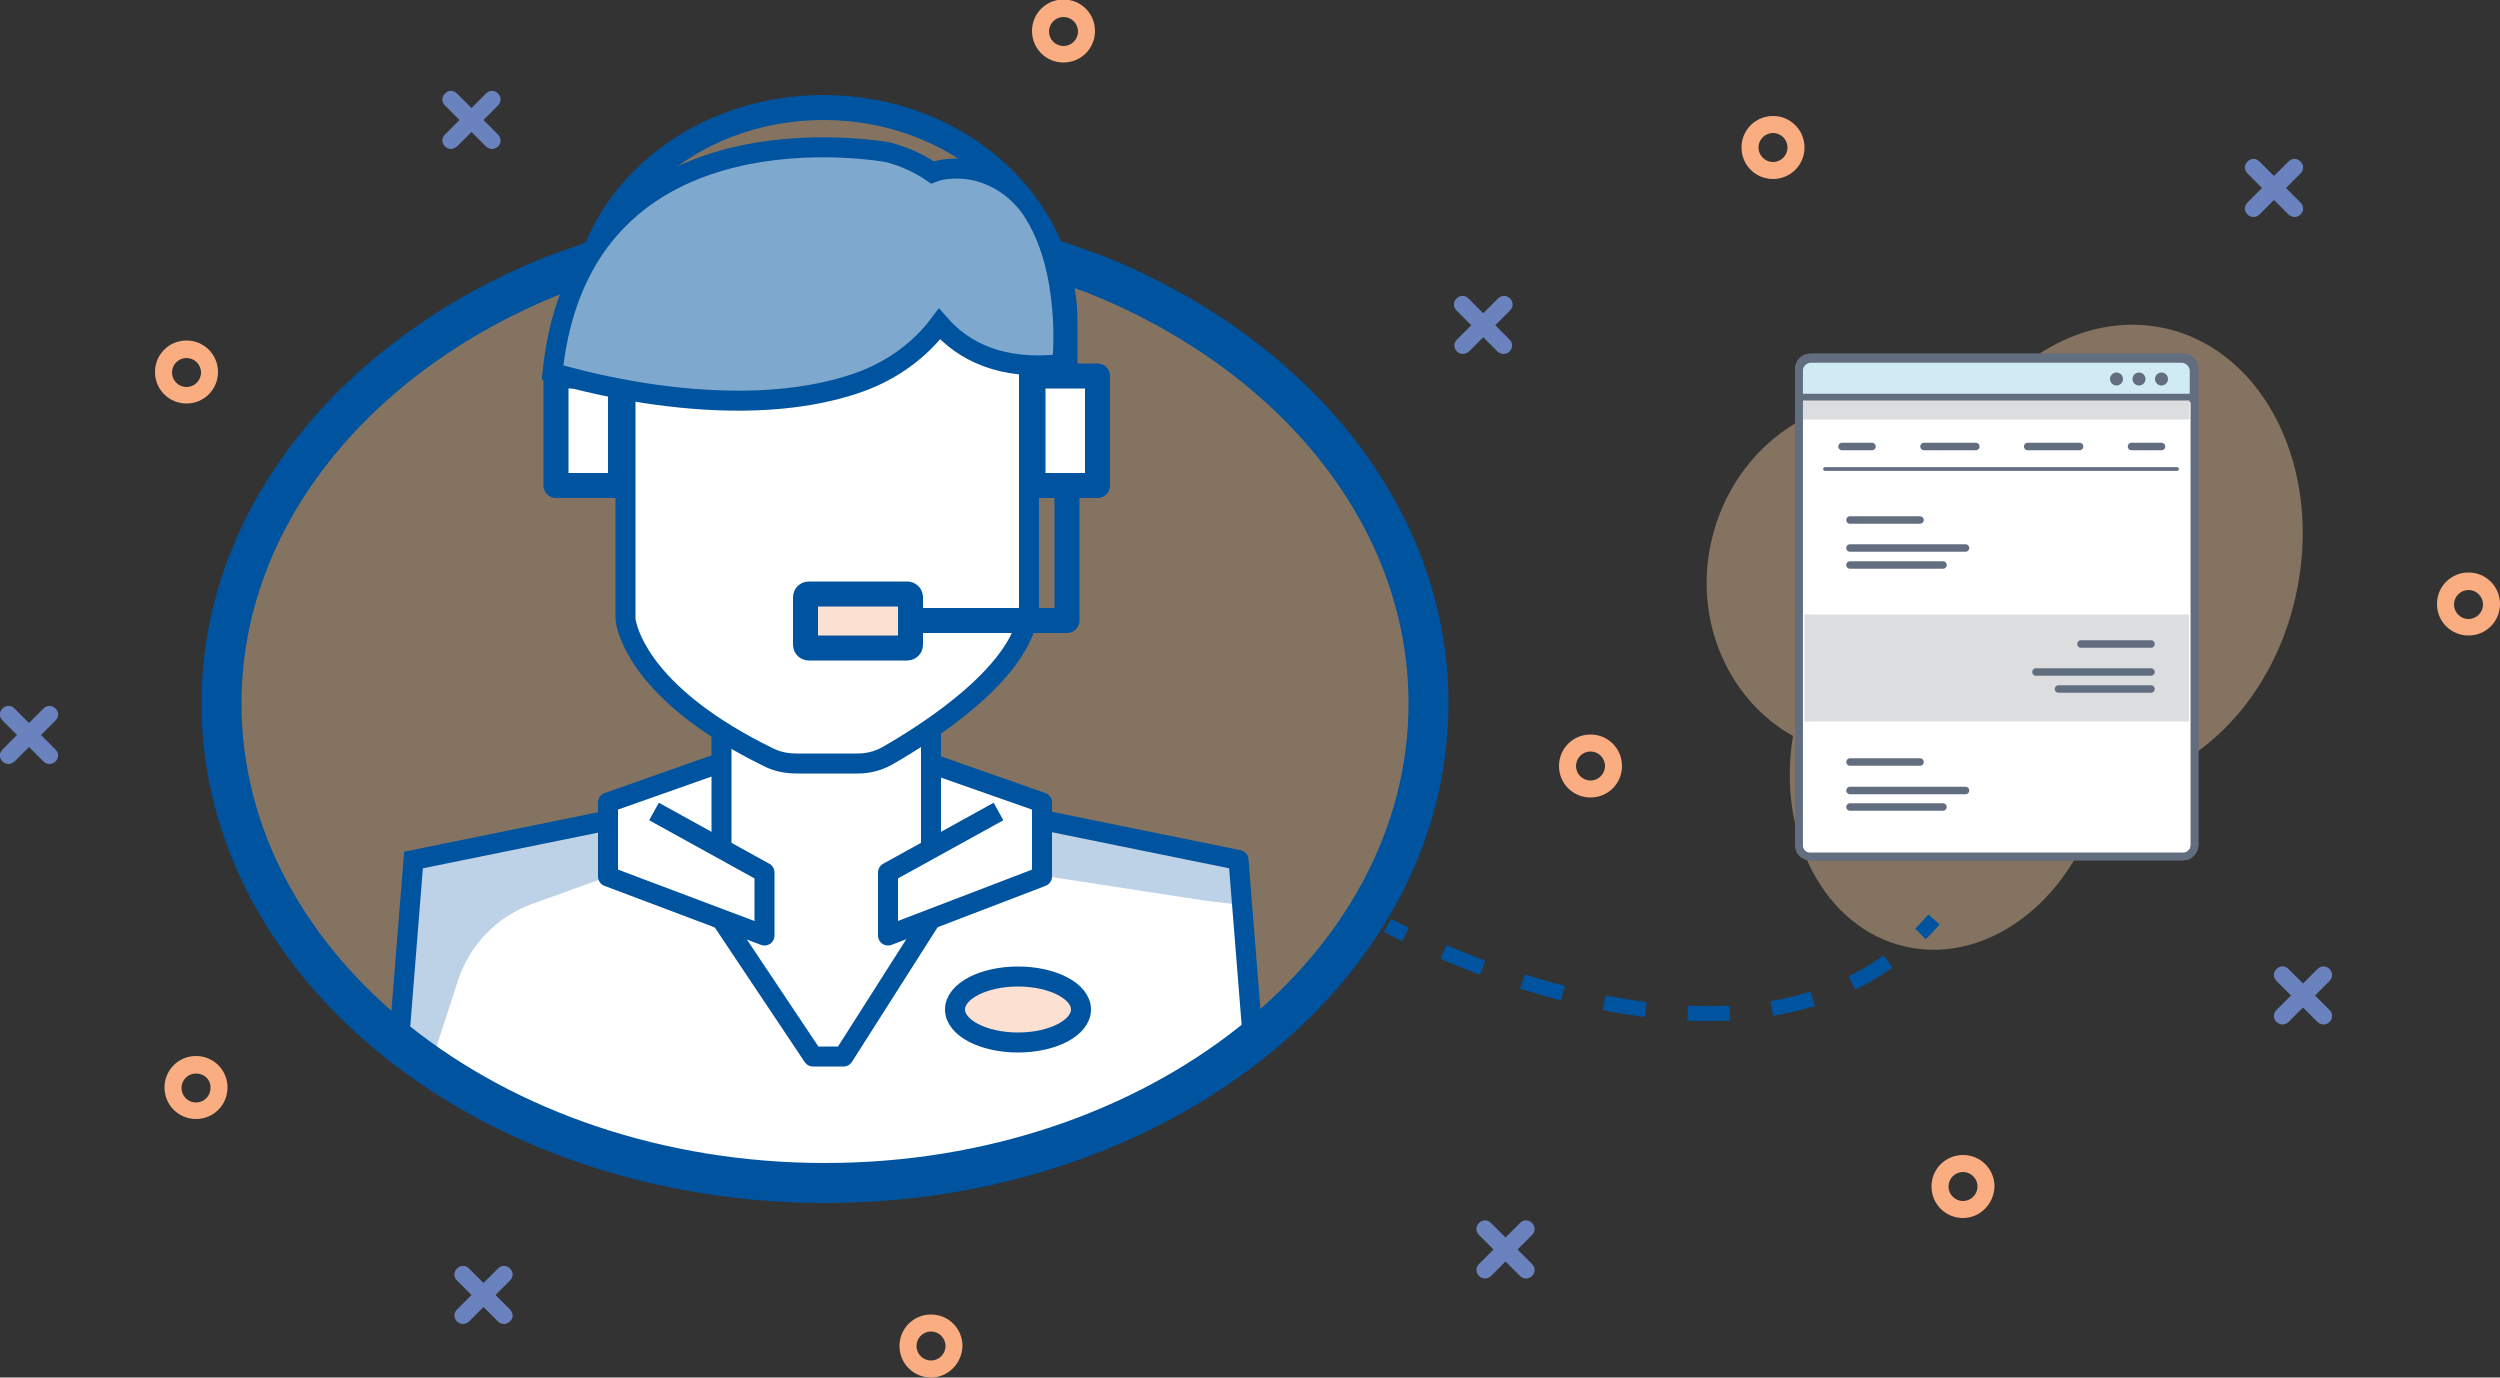 <?xml version="1.0" encoding="utf-8"?>
<!-- Generator: Adobe Illustrator 21.1.0, SVG Export Plug-In . SVG Version: 6.00 Build 0)  -->
<svg version="1.1" id="Layer_1" xmlns="http://www.w3.org/2000/svg" xmlns:xlink="http://www.w3.org/1999/xlink" x="0px" y="0px"
	 viewBox="0 0 500 275.5" style="enable-background:new 0 0 500 275.5;" xml:space="preserve">
<rect x="0" y="0" width="500" height="275.5" fill="#333333" stroke="none"/>
<style type="text/css">
	.st0{fill:#6A82BD;}
	.st1{fill:#FAAD81;}
	.st2{opacity:0.4;fill:#FDD2A5;}
	.st3{fill:#FFFFFF;}
	.st4{fill:none;stroke:#00539F;stroke-width:4;stroke-linejoin:round;stroke-miterlimit:10;}
	.st5{fill:none;stroke:#00539F;stroke-width:4;stroke-miterlimit:10;}
	.st6{opacity:0.2;fill:#F26522;}
	.st7{fill:none;stroke:#00539F;stroke-width:8;stroke-miterlimit:10;}
	.st8{fill:none;stroke:#00539F;stroke-width:5;stroke-linecap:round;stroke-linejoin:round;stroke-miterlimit:10;}
	.st9{fill:none;stroke:#00539F;stroke-width:5;stroke-linejoin:round;stroke-miterlimit:10;}
	.st10{opacity:0.26;fill:#00539F;}
	.st11{opacity:0.5;fill:#00539F;}
	.st12{fill:#FFFFFF;stroke:#626E7F;stroke-width:1.5;stroke-miterlimit:10;}
	.st13{fill:#D1EBF4;stroke:#626E7F;stroke-width:1.5;stroke-linecap:round;stroke-linejoin:round;stroke-miterlimit:10;}
	.st14{fill:none;stroke:#626E7F;stroke-width:1.5;stroke-miterlimit:10;}
	.st15{fill:#626E7F;}
	.st16{fill:#DCDDDE;}
	.st17{fill:none;stroke:#626E7F;stroke-width:1.5;stroke-linecap:round;stroke-miterlimit:10;}
	.st18{fill:none;stroke:#626E7F;stroke-width:1.5;stroke-linecap:round;stroke-miterlimit:10;stroke-dasharray:10.37,10.37;}
	.st19{fill:none;stroke:#626E7F;stroke-width:0.75;stroke-linecap:round;stroke-miterlimit:10;}
	.st20{fill:none;stroke:#00539F;stroke-width:3;stroke-miterlimit:10;}
	.st21{fill:none;stroke:#00539F;stroke-width:3;stroke-miterlimit:10;stroke-dasharray:8.435,8.435;}
</style>
<g>
	<g>
		<path class="st0" d="M100.8,264.8c-0.4,0-0.9-0.2-1.2-0.5l-8.2-8.2c-0.7-0.7-0.7-1.7,0-2.4c0.7-0.7,1.7-0.7,2.4,0l8.2,8.2
			c0.7,0.7,0.7,1.7,0,2.4C101.6,264.6,101.2,264.8,100.8,264.8z"/>
		<path class="st0" d="M92.6,264.8c-0.4,0-0.9-0.2-1.2-0.5c-0.7-0.7-0.7-1.7,0-2.4l8.2-8.2c0.7-0.7,1.7-0.7,2.4,0
			c0.7,0.7,0.7,1.7,0,2.4l-8.2,8.2C93.5,264.6,93,264.8,92.6,264.8z"/>
	</g>
	<g>
		<path class="st0" d="M458.9,43.4c-0.4,0-0.9-0.2-1.2-0.5l-8.2-8.2c-0.7-0.7-0.7-1.7,0-2.4s1.7-0.7,2.4,0l8.2,8.2
			c0.7,0.7,0.7,1.7,0,2.4C459.8,43.2,459.4,43.4,458.9,43.4z"/>
		<path class="st0" d="M450.7,43.4c-0.4,0-0.9-0.2-1.2-0.5c-0.7-0.7-0.7-1.7,0-2.4l8.2-8.2c0.7-0.7,1.7-0.7,2.4,0s0.7,1.7,0,2.4
			l-8.2,8.2C451.6,43.2,451.2,43.4,450.7,43.4z"/>
	</g>
	<path class="st1" d="M354.6,35.8c-3.5,0-6.3-2.8-6.3-6.3s2.8-6.3,6.3-6.3c3.5,0,6.3,2.8,6.3,6.3S358.1,35.8,354.6,35.8z
		 M354.6,26.6c-1.6,0-2.9,1.3-2.9,2.9s1.3,2.9,2.9,2.9c1.6,0,2.9-1.3,2.9-2.9S356.2,26.6,354.6,26.6z"/>
	<path class="st1" d="M39.2,223.8c-3.5,0-6.3-2.8-6.3-6.3c0-3.5,2.8-6.3,6.3-6.3c3.5,0,6.3,2.8,6.3,6.3
		C45.5,221,42.7,223.8,39.2,223.8z M39.2,214.7c-1.6,0-2.9,1.3-2.9,2.9c0,1.6,1.3,2.9,2.9,2.9c1.6,0,2.9-1.3,2.9-2.9
		C42.2,216,40.9,214.7,39.2,214.7z"/>
	<g>
		<path class="st0" d="M98.4,29.8c-0.4,0-0.9-0.2-1.2-0.5L89,21.1c-0.7-0.7-0.7-1.7,0-2.4c0.7-0.7,1.7-0.7,2.4,0l8.2,8.2
			c0.7,0.7,0.7,1.7,0,2.4C99.2,29.6,98.8,29.8,98.4,29.8z"/>
		<path class="st0" d="M90.2,29.8c-0.4,0-0.9-0.2-1.2-0.5c-0.7-0.7-0.7-1.7,0-2.4l8.2-8.2c0.7-0.7,1.7-0.7,2.4,0s0.7,1.7,0,2.4
			l-8.2,8.2C91,29.6,90.6,29.8,90.2,29.8z"/>
	</g>
	<path class="st1" d="M37.3,80.7c-3.5,0-6.3-2.8-6.3-6.3c0-3.5,2.8-6.3,6.3-6.3c3.5,0,6.3,2.8,6.3,6.3
		C43.6,77.9,40.8,80.7,37.3,80.7z M37.3,71.6c-1.6,0-2.9,1.3-2.9,2.9c0,1.6,1.3,2.9,2.9,2.9c1.6,0,2.9-1.3,2.9-2.9
		C40.2,72.9,38.9,71.6,37.3,71.6z"/>
	<g>
		<path class="st0" d="M9.9,152.8c-0.4,0-0.9-0.2-1.2-0.5l-8.2-8.2c-0.7-0.7-0.7-1.7,0-2.4c0.7-0.7,1.7-0.7,2.4,0l8.2,8.2
			c0.7,0.7,0.7,1.7,0,2.4C10.7,152.6,10.3,152.8,9.9,152.8z"/>
		<path class="st0" d="M1.7,152.8c-0.4,0-0.9-0.2-1.2-0.5c-0.7-0.7-0.7-1.7,0-2.4l8.2-8.2c0.7-0.7,1.7-0.7,2.4,0
			c0.7,0.7,0.7,1.7,0,2.4l-8.2,8.2C2.5,152.6,2.1,152.8,1.7,152.8z"/>
	</g>
	<g>
		<path class="st0" d="M464.7,204.9c-0.4,0-0.9-0.2-1.2-0.5l-8.2-8.2c-0.7-0.7-0.7-1.7,0-2.4c0.7-0.7,1.7-0.7,2.4,0l8.2,8.2
			c0.7,0.7,0.7,1.7,0,2.4C465.6,204.7,465.1,204.9,464.7,204.9z"/>
		<path class="st0" d="M456.5,204.9c-0.4,0-0.9-0.2-1.2-0.5c-0.7-0.7-0.7-1.7,0-2.4l8.2-8.2c0.7-0.7,1.7-0.7,2.4,0
			c0.7,0.7,0.7,1.7,0,2.4l-8.2,8.2C457.4,204.7,456.9,204.9,456.5,204.9z"/>
	</g>
	<g>
		<path class="st0" d="M300.7,70.8c-0.4,0-0.9-0.2-1.2-0.5l-8.2-8.2c-0.7-0.7-0.7-1.7,0-2.4c0.7-0.7,1.7-0.7,2.4,0l8.2,8.2
			c0.7,0.7,0.7,1.7,0,2.4C301.6,70.6,301.2,70.8,300.7,70.8z"/>
		<path class="st0" d="M292.6,70.8c-0.4,0-0.9-0.2-1.2-0.5c-0.7-0.7-0.7-1.7,0-2.4l8.2-8.2c0.7-0.7,1.7-0.7,2.4,0
			c0.7,0.7,0.7,1.7,0,2.4l-8.2,8.2C293.4,70.6,293,70.8,292.6,70.8z"/>
	</g>
	<path class="st1" d="M318.1,159.5c-3.5,0-6.3-2.8-6.3-6.3s2.8-6.3,6.3-6.3c3.5,0,6.3,2.8,6.3,6.3S321.6,159.5,318.1,159.5z
		 M318.1,150.3c-1.6,0-2.9,1.3-2.9,2.9s1.3,2.9,2.9,2.9c1.6,0,2.9-1.3,2.9-2.9S319.7,150.3,318.1,150.3z"/>
	<path class="st1" d="M212.7,12.5c-3.5,0-6.3-2.8-6.3-6.3c0-3.5,2.8-6.3,6.3-6.3c3.5,0,6.3,2.8,6.3,6.3
		C219,9.7,216.2,12.5,212.7,12.5z M212.7,3.4c-1.6,0-2.9,1.3-2.9,2.9s1.3,2.9,2.9,2.9s2.9-1.3,2.9-2.9S214.3,3.4,212.7,3.4z"/>
	<path class="st1" d="M186.2,275.5c-3.5,0-6.3-2.8-6.3-6.3c0-3.5,2.8-6.3,6.3-6.3c3.5,0,6.3,2.8,6.3,6.3
		C192.4,272.7,189.6,275.5,186.2,275.5z M186.2,266.3c-1.6,0-2.9,1.3-2.9,2.9s1.3,2.9,2.9,2.9c1.6,0,2.9-1.3,2.9-2.9
		S187.8,266.3,186.2,266.3z"/>
	<path class="st1" d="M493.7,127.1c-3.5,0-6.3-2.8-6.3-6.3c0-3.5,2.8-6.3,6.3-6.3c3.5,0,6.3,2.8,6.3,6.3
		C500,124.3,497.2,127.1,493.7,127.1z M493.7,118c-1.6,0-2.9,1.3-2.9,2.9c0,1.6,1.3,2.9,2.9,2.9s2.9-1.3,2.9-2.9
		C496.6,119.3,495.3,118,493.7,118z"/>
	<g>
		<path class="st0" d="M305.2,255.7c-0.4,0-0.9-0.2-1.2-0.5l-8.2-8.2c-0.7-0.7-0.7-1.7,0-2.4c0.7-0.7,1.7-0.7,2.4,0l8.2,8.2
			c0.7,0.7,0.7,1.7,0,2.4C306.1,255.5,305.6,255.7,305.2,255.7z"/>
		<path class="st0" d="M297,255.7c-0.4,0-0.9-0.2-1.2-0.5c-0.7-0.7-0.7-1.7,0-2.4l8.2-8.2c0.7-0.7,1.7-0.7,2.4,0
			c0.7,0.7,0.7,1.7,0,2.4l-8.2,8.2C297.9,255.5,297.4,255.7,297,255.7z"/>
	</g>
	<g>
		<path class="st2" d="M219,54.9l-8-2.8c-6-17.6-24.4-30.5-46.2-30.5c-21.9,0-40.4,13-46.3,30.7l-7.8,2.8
			c-39.3,15.8-66.3,48.2-66.3,85.6c0,53,54.1,95.9,120.7,95.9c66.7,0,120.7-43,120.7-95.9C285.8,103.2,258.6,70.6,219,54.9z"/>
		<path class="st3" d="M188,64.9c-3.9,5.1-9.4,9.2-15.9,11.6c-15.6,5.6-34.3,3.9-47,1.5v47.4c0,0.4,0,0.7,0.1,1.1
			c0.6,2.7,4.3,14.4,28.4,25.6c1.7,0.8,3.7,1.2,5.7,1.2h12.2c2.1,0,4.1-0.5,5.9-1.5c7.7-4.2,28.4-16.5,28.4-28.8V73.1
			c0,0-0.1-0.1-0.1-0.1C197.4,72.5,191.8,69.2,188,64.9z"/>
		<path class="st3" d="M82.7,172.6l-2.9,36.3c0,0,30.4,30.1,86.2,28.4c0,0,47.3,1.7,84.6-29.3l-2.9-35.3l-39.3-8l-0.6-3.7l-21.7-7.6
			l0-7.9c0,0-7.8,8-18.9,7.9c0,0-12,2.1-22.5-6.6l-0.5,6.6l-23.2,7.8v4.6L82.7,172.6z"/>
		<path class="st4" d="M125.1,77.5v45.9c0,0.4,0,0.7,0.1,1.1c0.6,2.9,4.3,15.1,28.4,26.9c1.7,0.9,3.7,1.3,5.7,1.3h12.2
			c2.1,0,4.1-0.5,5.9-1.5c7.7-4.4,28.4-17.3,28.4-30.3V72.8"/>
		<line class="st4" x1="144.3" y1="145.2" x2="144.3" y2="170.2"/>
		<line class="st4" x1="186.2" y1="144.8" x2="186.2" y2="170.2"/>
		<polyline class="st4" points="130.8,162.3 152.9,174.5 152.9,187.1 121.6,175.3 121.6,160.5 143.7,152.7 		"/>
		<polyline class="st4" points="199.7,162.3 177.6,174.5 177.6,187.1 208.4,175.3 208.4,160.5 186.2,152.7 		"/>
		<polyline class="st5" points="122,164 82.7,172 79.8,208.3 		"/>
		<polyline class="st4" points="250.6,208.3 247.7,172 208.4,164 208.4,160.5 		"/>
		<ellipse class="st6" cx="203.6" cy="201.9" rx="12.6" ry="6.6"/>
		<polyline class="st4" points="186.2,183.8 168.7,211.3 162.6,211.3 144.3,183.9 		"/>
		<ellipse class="st4" cx="203.6" cy="201.9" rx="12.6" ry="6.6"/>
		<path class="st7" d="M119.3,52l-8.7,3.1c-39.3,15.8-66.3,48.2-66.3,85.6c0,53,54.1,95.9,120.7,95.9s120.7-43,120.7-95.9
			c0-37.6-27.2-70.1-66.8-85.9l-8.2-2.9"/>
		<path class="st8" d="M213,73.8v-9.4c0-23.7-21.6-42.9-48.3-42.9s-48.3,19.2-48.3,42.9v9.4"/>
		<path class="st6" d="M181.5,129.6h-19.8c-0.3,0-0.6-0.3-0.6-0.6v-9.6c0-0.3,0.3-0.6,0.6-0.6h19.8c0.3,0,0.6,0.3,0.6,0.6v9.6
			C182.1,129.3,181.8,129.6,181.5,129.6z"/>
		<path class="st9" d="M181.5,129.6h-19.8c-0.3,0-0.6-0.3-0.6-0.6v-9.6c0-0.3,0.3-0.6,0.6-0.6h19.8c0.3,0,0.6,0.3,0.6,0.6v9.6
			C182.1,129.3,181.8,129.6,181.5,129.6z"/>
		<polyline class="st9" points="182.1,124.1 213.4,124.1 213.4,96.2 		"/>
		<path class="st3" d="M219.5,97.1h-12.9c0,0,0,0,0,0V75.2c0,0,0,0,0,0h12.9c0,0,0,0,0,0L219.5,97.1
			C219.5,97.1,219.5,97.1,219.5,97.1z"/>
		<path class="st3" d="M124.1,97.1h-12.9c0,0,0,0,0,0V75.2c0,0,0,0,0,0h12.9c0,0,0,0,0,0L124.1,97.1
			C124.1,97.1,124.1,97.1,124.1,97.1z"/>
		<path class="st8" d="M219.5,97.1h-12.9c0,0,0,0,0,0V75.2c0,0,0,0,0,0h12.9c0,0,0,0,0,0L219.5,97.1
			C219.5,97.1,219.5,97.1,219.5,97.1z"/>
		<path class="st8" d="M124.1,97.1h-12.9c0,0,0,0,0,0V75.2c0,0,0,0,0,0h12.9c0,0,0,0,0,0L124.1,97.1
			C124.1,97.1,124.1,97.1,124.1,97.1z"/>
		<path class="st10" d="M121.6,175.3l-15.2,5.5c-7,2.5-12.5,8.2-14.8,15.3L86,213.3l-6.2-4.4l2.9-36.3L122,164L121.6,175.3z"/>
		<path class="st3" d="M206.2,41.7c-3.8-5.4-10.1-8.6-16.7-7.9c-1,0.1-2,0.3-3,0.7c-2.3-1.6-5.1-3-8.7-4c0,0-61.5-11.8-67.3,44
			c0,0,35.3,11.3,61.5,1.9c6.6-2.4,12.1-6.5,15.9-11.6c4.7,5.4,12.3,9.4,24.5,8C212.5,72.9,214.5,53.8,206.2,41.7z"/>
		<path class="st11" d="M206.2,41.7c-3.8-5.4-10.1-8.6-16.7-7.9c-1,0.1-2,0.3-3,0.7c-2.3-1.6-5.1-3-8.7-4c0,0-61.5-11.8-67.3,44
			c0,0,35.3,11.3,61.5,1.9c6.6-2.4,12.1-6.5,15.9-11.6c4.7,5.4,12.3,9.4,24.5,8C212.5,72.9,214.5,53.8,206.2,41.7z"/>
		<path class="st5" d="M206.2,41.7c-3.8-5.4-10.1-8.6-16.7-7.9c-1,0.1-2,0.3-3,0.7c-2.3-1.6-5.1-3-8.7-4c0,0-61.5-11.8-67.3,44
			c0,0,35.3,11.3,61.5,1.9c6.6-2.4,12.1-6.5,15.9-11.6c4.7,5.4,12.3,9.4,24.5,8C212.5,72.9,214.5,53.8,206.2,41.7z"/>
		<polygon class="st10" points="209.6,175.3 241.5,180.2 249.1,181.1 248.4,172.6 209.1,164 		"/>
	</g>
	<g>
		<path class="st2" d="M381,189.3c16.9,3.9,34.5-10,39.3-31c0.1-0.4,0.1-0.7,0.2-1.1c17.3-0.7,33.7-16.1,38.6-37.8
			c5.7-25.1-5.9-49.1-25.9-53.7c-14.9-3.4-30.2,4.9-39.5,19.7c-3.2-2.2-6.8-3.8-10.8-4.7c-18-4.1-36.2,8.2-40.6,27.4
			c-3.7,16,3.4,31.9,16.3,39.1C355.3,167.1,364.9,185.6,381,189.3z"/>
		<path class="st12" d="M436.7,171.3H362c-1.2,0-2.2-1-2.2-2.2V73.7c0-1.2,1-2.2,2.2-2.2h74.7c1.2,0,2.2,1,2.2,2.2v95.5
			C438.8,170.3,437.8,171.3,436.7,171.3z"/>
		<path class="st12" d="M436.7,171.3H362c-1.2,0-2.2-1-2.2-2.2V73.7c0-1.2,1-2.2,2.2-2.2h74.7c1.2,0,2.2,1,2.2,2.2v95.5
			C438.8,170.3,437.8,171.3,436.7,171.3z"/>
		<path class="st13" d="M359.8,79.7v-5.5c0-1.3,1.1-2.4,2.4-2.4h74.1c1.3,0,2.4,1.1,2.4,2.4v5.5H359.8z"/>
		<line class="st14" x1="359.8" y1="79.5" x2="438.8" y2="79.5"/>
		<circle class="st15" cx="432.3" cy="75.8" r="1.3"/>
		<circle class="st15" cx="427.8" cy="75.8" r="1.3"/>
		<circle class="st15" cx="423.3" cy="75.8" r="1.3"/>
		<rect x="360.6" y="80.1" class="st16" width="77.3" height="3.8"/>
		<path class="st14" d="M436.7,171.3H362c-1.2,0-2.2-1-2.2-2.2V73.7c0-1.2,1-2.2,2.2-2.2h74.7c1.2,0,2.2,1,2.2,2.2v95.5
			C438.8,170.3,437.8,171.3,436.7,171.3z"/>
		<g>
			<g>
				<line class="st17" x1="368.4" y1="89.3" x2="374.4" y2="89.3"/>
				<line class="st18" x1="384.8" y1="89.3" x2="421.1" y2="89.3"/>
				<line class="st17" x1="426.3" y1="89.3" x2="432.3" y2="89.3"/>
			</g>
		</g>
		<line class="st19" x1="365" y1="93.8" x2="435.4" y2="93.8"/>
		<rect x="360.9" y="122.9" class="st16" width="76.9" height="21.4"/>
		<line class="st17" x1="416.2" y1="128.8" x2="430.2" y2="128.8"/>
		<line class="st17" x1="407.2" y1="134.4" x2="430.2" y2="134.4"/>
		<line class="st17" x1="411.7" y1="137.8" x2="430.2" y2="137.8"/>
		<line class="st17" x1="370" y1="152.4" x2="384" y2="152.4"/>
		<line class="st17" x1="370" y1="158.1" x2="393.1" y2="158.1"/>
		<line class="st17" x1="370" y1="161.4" x2="388.6" y2="161.4"/>
		<line class="st17" x1="370" y1="104" x2="384" y2="104"/>
		<line class="st17" x1="370" y1="109.6" x2="393.1" y2="109.6"/>
		<line class="st17" x1="370" y1="113" x2="388.6" y2="113"/>
		<g>
			<g>
				<path class="st20" d="M277.5,185.1c0,0,1.3,0.7,3.6,1.8"/>
				<path class="st21" d="M288.7,190.4c20.5,8.8,64.4,23,92.2-0.7"/>
				<path class="st20" d="M384.1,186.8c0.9-0.9,1.8-1.9,2.7-2.9"/>
			</g>
		</g>
	</g>
	<path class="st1" d="M392.6,243.6c-3.5,0-6.3-2.8-6.3-6.3c0-3.5,2.8-6.3,6.3-6.3c3.5,0,6.3,2.8,6.3,6.3
		C398.8,240.8,396,243.6,392.6,243.6z M392.6,234.4c-1.6,0-2.9,1.3-2.9,2.9s1.3,2.9,2.9,2.9s2.9-1.3,2.9-2.9
		S394.2,234.4,392.6,234.4z"/>
</g>
</svg>
